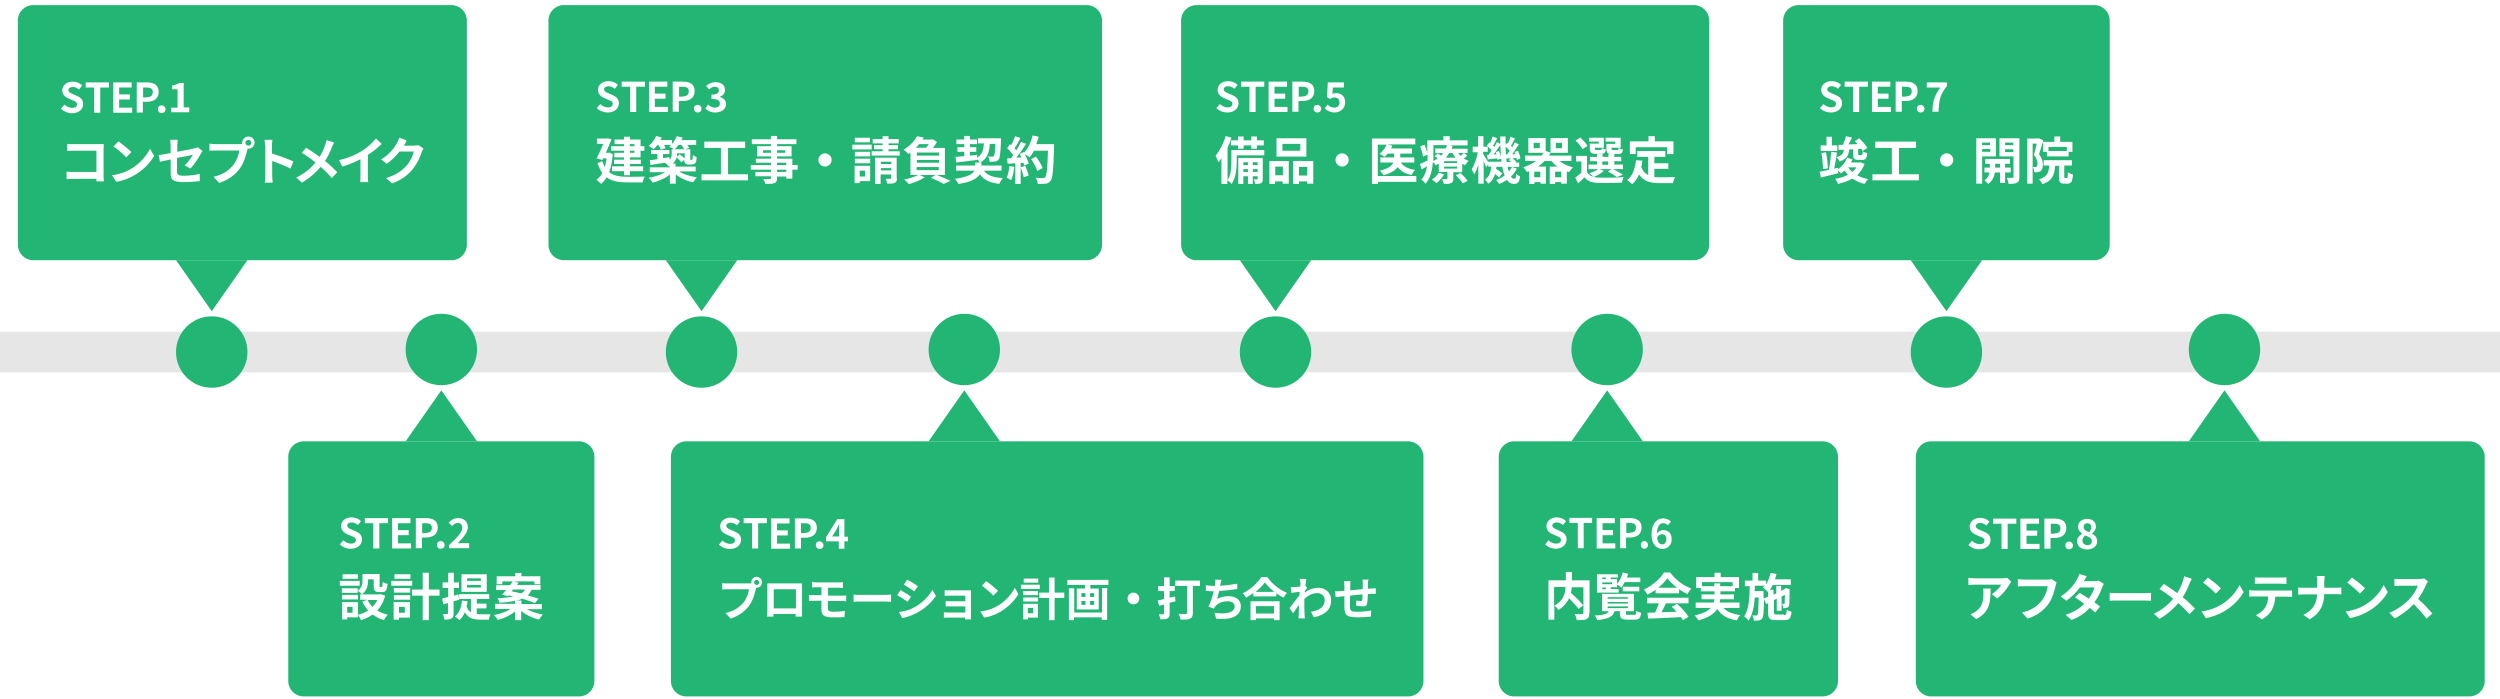 <?xml version="1.0" encoding="utf-8"?>
<!-- Generator: Adobe Illustrator 27.7.0, SVG Export Plug-In . SVG Version: 6.00 Build 0)  -->
<svg version="1.1" id="レイヤー_1" xmlns="http://www.w3.org/2000/svg" xmlns:xlink="http://www.w3.org/1999/xlink" x="0px"
	 y="0px" viewBox="0 0 980 274" style="enable-background:new 0 0 980 274;" xml:space="preserve">
<style type="text/css">
	.st0{fill:#FFFFFF;}
	.st1{fill:#E6E6E6;}
	.st2{fill:#22B573;}
</style>
<rect class="st0" width="980" height="274"/>
<rect y="130" class="st1" width="980" height="16"/>
<circle class="st2" cx="83" cy="138" r="14"/>
<path class="st2" d="M177,102H13c-3.3,0-6-2.7-6-6V8c0-3.3,2.7-6,6-6h164c3.3,0,6,2.7,6,6v88C183,99.3,180.3,102,177,102z"/>
<g>
	<g>
		<path class="st0" d="M28.8,56.5h10.1c0.6,0,1.4,0,1.8,0c0,0.5-0.1,1.3-0.1,1.8v10.4c0,0.7,0,1.8,0.1,2.4h-2.9c0-0.3,0-0.7,0-1
			h-9.1c-0.8,0-1.9,0.1-2.6,0.1v-2.9c0.7,0.1,1.6,0.1,2.5,0.1h9.2v-8.3h-9c-0.8,0-1.9,0-2.5,0.1v-2.8C27.1,56.5,28.1,56.5,28.8,56.5
			z"/>
		<path class="st0" d="M51.5,66.1c3.4-2,6-5.1,7.3-7.8l1.6,2.8c-1.5,2.7-4.2,5.5-7.4,7.4c-2,1.2-4.6,2.3-7.4,2.8l-1.7-2.6
			C47,68.3,49.6,67.3,51.5,66.1z M51.5,59.6l-2,2.1c-1-1.1-3.5-3.3-5-4.3l1.9-2C47.7,56.3,50.3,58.4,51.5,59.6z"/>
		<path class="st0" d="M66.9,62.5c-1.8,0.4-3.4,0.7-4.2,0.9l-0.5-2.6c0.9-0.1,2.7-0.4,4.7-0.8v-2.9c0-0.7-0.1-1.7-0.2-2.3h3
			c-0.1,0.6-0.2,1.6-0.2,2.3v2.4c2.9-0.6,5.7-1.1,6.6-1.3c0.6-0.1,1-0.3,1.4-0.5l1.9,1.5c-0.2,0.3-0.5,0.7-0.7,1.1
			c-0.9,1.7-2.7,4.4-4.1,5.8l-2.2-1.3c1.3-1.2,2.6-3,3.2-4.1c-0.6,0.1-3.3,0.7-6.2,1.2v5.3c0,1.2,0.4,1.7,2.6,1.7
			c2.1,0,4.3-0.3,6.3-0.7L78.3,71c-1.7,0.2-4.1,0.4-6.2,0.4c-4.6,0-5.2-1.1-5.2-3.5V62.5z"/>
		<path class="st0" d="M97.4,53.5c1.3,0,2.4,1.1,2.4,2.4c0,1.3-1.1,2.4-2.4,2.4c-0.1,0-0.2,0-0.3,0c-0.1,0.2-0.1,0.4-0.2,0.6
			c-0.5,2-1.3,5.1-3,7.3c-1.8,2.4-4.5,4.4-8,5.5l-2.2-2.4c4-0.9,6.2-2.7,7.8-4.7c1.3-1.7,2.1-3.9,2.3-5.6h-9.3c-0.9,0-1.9,0-2.4,0.1
			v-2.8c0.6,0.1,1.7,0.2,2.4,0.2h9.3c0.3,0,0.7,0,1.1-0.1c0-0.1,0-0.2,0-0.4C95,54.6,96.1,53.5,97.4,53.5z M97.4,57.1
			c0.6,0,1.1-0.5,1.1-1.1c0-0.6-0.5-1.2-1.1-1.2c-0.6,0-1.2,0.5-1.2,1.2C96.2,56.6,96.8,57.1,97.4,57.1z"/>
		<path class="st0" d="M103.9,57.2c0-0.7-0.1-1.7-0.2-2.4h3.1c-0.1,0.7-0.2,1.6-0.2,2.4v3c2.7,0.8,6.5,2.2,8.4,3.1l-1.1,2.8
			c-2.1-1.1-5.1-2.2-7.2-3v5.7c0,0.6,0.1,2,0.2,2.8h-3.1c0.1-0.8,0.2-2,0.2-2.8V57.2z"/>
		<path class="st0" d="M130.1,57.7c-0.6,1.6-1.5,3.6-2.7,5.4c1.8,1.4,3.4,3,4.8,4.4l-2.1,2.3c-1.4-1.6-2.8-3-4.4-4.4
			c-1.8,2.1-4.1,4.3-7.4,6.2l-2.2-2c3.3-1.6,5.6-3.5,7.6-5.9c-1.4-1.1-3.4-2.6-5.4-3.8l1.7-2c1.6,1,3.7,2.4,5.3,3.6
			c1-1.6,1.7-3.2,2.2-4.8c0.2-0.5,0.4-1.3,0.5-1.8l3,1C130.7,56.4,130.3,57.2,130.1,57.7z"/>
		<path class="st0" d="M141.8,59.2c2.1-1.3,4.3-3.3,5.6-4.9l2.2,2.1c-1.5,1.5-3.4,3.1-5.4,4.3v8.1c0,0.9,0,2.1,0.2,2.6h-3.2
			c0.1-0.5,0.1-1.7,0.1-2.6v-6.4c-2.1,1.1-4.6,2.2-7.1,2.9l-1.3-2.5C136.6,61.9,139.6,60.6,141.8,59.2z"/>
		<path class="st0" d="M158.4,57c0,0,0,0.1-0.1,0.1h4c0.6,0,1.3-0.1,1.7-0.2l2,1.3c-0.2,0.4-0.5,0.9-0.7,1.4
			c-0.5,1.8-1.7,4.4-3.5,6.7c-1.9,2.3-4.3,4.2-8.1,5.6l-2.4-2.1c4.1-1.2,6.3-3,8.1-4.9c1.4-1.6,2.5-4,2.8-5.5h-5.6
			c-1.3,1.7-3.1,3.5-5,4.8l-2.2-1.7c3.5-2.1,5.2-4.7,6.2-6.4c0.3-0.5,0.7-1.4,0.9-2.1l2.9,1C159.2,55.7,158.6,56.6,158.4,57z"/>
	</g>
	<g>
		<path class="st0" d="M23.9,42.6l1.4-1.6c0.8,0.8,2,1.3,3,1.3c1.2,0,1.9-0.5,1.9-1.4c0-0.9-0.7-1.2-1.8-1.6l-1.6-0.7
			c-1.2-0.5-2.4-1.5-2.4-3.2c0-1.9,1.7-3.4,4.1-3.4c1.4,0,2.8,0.5,3.7,1.5L31,35.1c-0.8-0.6-1.5-1-2.5-1c-1,0-1.7,0.5-1.7,1.2
			c0,0.8,0.8,1.2,1.8,1.6l1.6,0.7c1.4,0.6,2.4,1.5,2.4,3.2c0,1.9-1.6,3.6-4.4,3.6C26.6,44.4,25,43.7,23.9,42.6z"/>
		<path class="st0" d="M36.9,34.3h-3.3v-2h9.1v2h-3.4v9.9h-2.4V34.3z"/>
		<path class="st0" d="M44.3,32.3h7.3v2h-4.9V37h4.2v2h-4.2v3.2h5.1v2h-7.4V32.3z"/>
		<path class="st0" d="M53.7,32.3h3.9c2.6,0,4.6,0.9,4.6,3.7c0,2.7-2,3.9-4.6,3.9h-1.6v4.2h-2.4V32.3z M57.5,38.1
			c1.6,0,2.4-0.7,2.4-2c0-1.4-0.9-1.8-2.5-1.8h-1.3v3.9H57.5z"/>
		<path class="st0" d="M61.9,42.8c0-0.9,0.6-1.5,1.5-1.5c0.8,0,1.5,0.7,1.5,1.5c0,0.9-0.6,1.5-1.5,1.5
			C62.5,44.4,61.9,43.7,61.9,42.8z"/>
		<path class="st0" d="M67.1,42.2h2.5v-7.2h-2.1v-1.5c1.2-0.2,2-0.5,2.8-1H72v9.6h2.2v1.9h-7.1V42.2z"/>
	</g>
</g>
<polygon class="st2" points="83,122 97,102 69,102 "/>
<circle class="st2" cx="275" cy="138" r="14"/>
<path class="st2" d="M426,102H221c-3.3,0-6-2.7-6-6V8c0-3.3,2.7-6,6-6h205c3.3,0,6,2.7,6,6v88C432,99.3,429.3,102,426,102z"/>
<g>
	<g>
		<path class="st0" d="M240.2,60.4c-0.2,2.9-0.7,5.2-1.4,7.1c1.9,1.5,4.4,1.8,7.3,1.8c1.2,0,5.2,0,6.7-0.1c-0.4,0.5-0.8,1.7-0.9,2.3
			H246c-3.4,0-6.1-0.4-8.2-2c-0.6,1.1-1.4,1.9-2.2,2.6c-0.4-0.5-1.3-1.3-1.8-1.6c0.9-0.7,1.7-1.5,2.3-2.7c-0.7-1-1.4-2.3-1.9-3.9
			l1.9-0.7c0.3,0.9,0.6,1.6,1,2.3c0.3-1,0.5-2.1,0.7-3.4h-1.4l-0.3,0.6l-2.2-0.6c0.9-1.8,1.8-3.9,2.6-5.7H234v-2.1h3.7l0.4-0.1
			l1.6,0.4c-0.6,1.6-1.4,3.5-2.2,5.3h1l0.4-0.1L240.2,60.4z M244.6,56.5h-3.7v-1.8h3.7v-1.1h2.3v1.1h4.2v2.6h1.5v1.8h-1.5v2.6h-4.2
			v0.9h4.3v1.7h-4.3v0.9h5.2v1.9h-5.2v1.6h-2.3v-1.6h-4.7v-1.9h4.7v-0.9h-3.9v-1.7h3.9v-0.9h-3.8v-1.8h3.8v-0.8h-5v-1.8h5V56.5z
			 M246.9,56.5v0.8h1.8v-0.8H246.9z M248.7,59.1h-1.8v0.8h1.8V59.1z"/>
		<path class="st0" d="M257.8,56.7c-0.5,0.7-1,1.3-1.6,1.8c-0.4-0.4-1.4-1-1.9-1.3c1.2-1,2.3-2.4,2.9-3.9l2.2,0.6
			c-0.1,0.3-0.3,0.6-0.5,1h4.5v1.5c0.8-0.9,1.5-1.9,1.9-3l2.3,0.5c-0.1,0.3-0.3,0.7-0.5,1h5.8v1.9h-3.5c0.3,0.4,0.6,0.9,0.8,1.2
			l-2,0.6c-0.2-0.5-0.6-1.2-1.1-1.8H266c-0.5,0.7-1,1.3-1.6,1.8c-0.5-0.4-1.5-0.9-2.1-1.1c0.3-0.2,0.5-0.4,0.8-0.7h-2.8
			c0.3,0.5,0.5,0.9,0.6,1.3l-1.9,0.6c-0.1-0.5-0.5-1.2-0.9-1.8H257.8z M266.5,67.4c1.7,1,4.3,1.8,6.7,2.1c-0.5,0.5-1.2,1.4-1.5,2
			c-2.4-0.5-4.9-1.6-6.8-3.1V72h-2.3v-3.6c-1.8,1.5-4.3,2.6-6.8,3.2c-0.3-0.6-1-1.5-1.5-1.9c2.3-0.4,4.8-1.2,6.5-2.2h-6.1v-1.9h7.9
			v-0.5c-0.1,0.1-0.2,0.1-0.4,0.2c-0.3-0.4-1-1.1-1.5-1.5c-2.1,0.3-4.1,0.6-5.7,0.9l-0.3-1.9c0.8-0.1,1.9-0.2,3-0.4v-2h-2.5v-1.6
			h7.2v1.6h-2.5V62l2.5-0.4l0.1,1c0.7-0.6,0.8-1.4,0.8-2.1v-2h7.3v3.5c0,0.3,0,0.5,0,0.6c0,0.1,0.1,0.1,0.2,0.1h0.3
			c0.1,0,0.2,0,0.2-0.1c0.1,0,0.1-0.2,0.2-0.4c0-0.2,0.1-0.7,0.1-1.4c0.4,0.3,1.1,0.6,1.5,0.8c-0.1,0.8-0.1,1.6-0.3,1.9
			c-0.1,0.4-0.4,0.6-0.7,0.8c-0.3,0.1-0.7,0.2-1.1,0.2h-1c-0.5,0-1-0.1-1.4-0.5c-0.3-0.3-0.4-0.6-0.4-1.4l-1.1,1
			c-0.4-0.5-1.2-1.3-1.9-1.9c-0.2,0.9-0.7,1.7-1.5,2.4h1.1v1.2h7.9v1.9H266.5z M265.4,60.1v0.5c0,0.3,0,0.5,0,0.8l1-0.9
			c0.6,0.5,1.4,1,2,1.6v-2H265.4z"/>
		<path class="st0" d="M293.2,68.3v2.4H275v-2.4h7.6V58h-6.5v-2.5h16V58h-6.7v10.3H293.2z"/>
		<path class="st0" d="M312.7,66.5h-2.1V70h-2.4v-0.8h-3.6v0.6c0,1.2-0.3,1.7-1.1,2c-0.8,0.3-1.8,0.3-3.5,0.3
			c-0.1-0.6-0.5-1.4-0.8-1.9c1,0,2.1,0,2.5,0c0.4,0,0.5-0.1,0.5-0.5v-0.6h-6.1v-1.7h6.1v-0.9h-7.9v-1.8h7.9v-0.9h-5.9v-1.6h5.9v-0.9
			h-5.4v-4h5.4v-0.8h-7.5v-1.9h7.5v-1.3h2.4v1.3h7.6v1.9h-7.6v0.8h5.7v4h-5.7v0.9h6v2.5h2.1V66.5z M302.2,59.9v-1h-3.1v1H302.2z
			 M304.6,58.9v1h3.2v-1H304.6z M304.6,64.7h3.6v-0.9h-3.6V64.7z M308.2,66.5h-3.6v0.9h3.6V66.5z"/>
		<path class="st0" d="M326,62.7c0,1.4-1.2,2.6-2.6,2.6c-1.4,0-2.6-1.2-2.6-2.6s1.2-2.6,2.6-2.6C324.9,60.2,326,61.3,326,62.7z"/>
		<path class="st0" d="M341.7,58.6h-7.6v-1.9h7.6V58.6z M341.1,71H337v0.8h-2V65h6.1V71z M341.1,61.3h-6v-1.8h6V61.3z M335.1,62.2h6
			V64h-6V62.2z M341,55.8h-5.9V54h5.9V55.8z M337,66.9v2.3h2.1v-2.3H337z M352.7,59.3V61h-11v-1.7h4.3v-0.8h-3.4v-1.6h3.4v-0.7h-3.9
			v-1.7h3.9v-1.1h2.3v1.1h4v1.7h-4v0.7h3.7v1.6h-3.7v0.8H352.7z M351.6,69.9c0,1-0.2,1.5-0.9,1.8c-0.7,0.3-1.6,0.3-2.9,0.3
			c-0.1-0.6-0.4-1.4-0.6-1.9c0.7,0,1.6,0,1.8,0c0.3,0,0.3-0.1,0.3-0.3v-1.4h-4.1v3.7h-2.2V61.8h8.5V69.9z M345.3,63.4v0.9h4.1v-0.9
			H345.3z M349.4,66.8v-0.9h-4.1v0.9H349.4z"/>
		<path class="st0" d="M367.2,68.6c1.9,0.7,4.1,1.7,5.4,2.3l-2.7,1.2c-1.1-0.7-3.1-1.6-5-2.4l1.8-1.1h-6.2l2,0.9
			c-1.6,1.1-4.2,2.1-6.2,2.7c-0.4-0.5-1.3-1.4-1.9-1.8c2-0.4,4.1-1.1,5.5-1.8h-3v-8.8c-0.3,0.2-0.6,0.4-0.9,0.6
			c-0.4-0.6-1.2-1.4-1.8-1.7c2.5-1.5,4.3-3.5,5.3-5.3l2.6,0.5c-0.2,0.3-0.3,0.5-0.5,0.8h3.7l0.4-0.1l1.6,1.1c-0.4,0.7-1,1.5-1.6,2.3
			h4.7v10.6H367.2z M360.3,56.5c-0.4,0.5-0.8,1-1.3,1.4h4c0.4-0.4,0.8-1,1.1-1.4H360.3z M368.1,59.8h-8.7V61h8.7V59.8z M368.1,62.7
			h-8.7v1.1h8.7V62.7z M359.3,66.7h8.7v-1.2h-8.7V66.7z"/>
		<path class="st0" d="M385.7,66.9c1.3,1.8,3.6,2.7,7.4,2.9c-0.5,0.6-1.1,1.6-1.4,2.3c-3.8-0.5-6.1-1.6-7.6-3.8
			c-1,1.6-3.3,3.1-8.4,3.8c-0.3-0.6-0.9-1.5-1.4-2c5.1-0.7,7-1.9,7.7-3.2h-7.2v-2h7.5v-1.2h2.4v1.2h7.9v2H385.7z M374.6,61.5
			c1-0.1,2.1-0.2,3.4-0.3v-1.7h-2.7v-1.8h2.7v-1.2h-3.1v-1.8h3.1v-1.4h2.2v1.4h2.8v1.8h-2.8v1.2h2.5v1.8h-2.5V61
			c0.9-0.1,1.9-0.2,2.8-0.3l0,1.1c2-1.2,2.5-3,2.7-5.6h-2.3v-2h9c0,0,0,0.6,0,0.9c-0.2,4.8-0.4,6.7-0.9,7.4
			c-0.4,0.5-0.8,0.7-1.4,0.8c-0.5,0.1-1.3,0.1-2.2,0.1c0-0.7-0.3-1.6-0.6-2.1c0.7,0.1,1.4,0.1,1.7,0.1c0.3,0,0.4,0,0.6-0.2
			c0.3-0.3,0.4-1.6,0.6-4.8h-2.2c-0.2,3.4-1,5.9-3.9,7.4c-0.2-0.4-0.6-1-1-1.4v0.3c-2.9,0.4-6,0.7-8.3,1L374.6,61.5z"/>
		<path class="st0" d="M397.6,65.4c-0.2,1.9-0.6,3.9-1.2,5.2c-0.4-0.3-1.3-0.7-1.8-0.9c0.6-1.2,0.9-3,1.1-4.6L397.6,65.4z
			 M413.2,56.8c0,0,0,0.8,0,1.1c-0.3,8.8-0.5,11.9-1.4,13c-0.6,0.8-1.1,1-1.9,1.1c-0.7,0.1-2,0.1-3.1,0.1c0-0.7-0.4-1.7-0.8-2.4
			c1.3,0.1,2.4,0.1,2.9,0.1c0.4,0,0.6-0.1,0.8-0.3c0.6-0.6,0.9-3.5,1.1-10.4h-5.5c-0.5,1-1.1,1.9-1.7,2.6c-0.4-0.4-1.3-1-1.9-1.3
			c0.7,1.3,1.3,2.7,1.6,3.7l-1.8,0.8c-0.1-0.3-0.2-0.7-0.3-1.1l-1.1,0.1v8.2H398V64l-3,0.2l-0.2-2.1l1.5-0.1
			c0.3-0.4,0.6-0.8,0.9-1.2c-0.6-0.9-1.6-1.9-2.4-2.7l1.1-1.6c0.2,0.1,0.3,0.3,0.5,0.4c0.6-1.1,1.1-2.4,1.5-3.5l2.1,0.7
			c-0.7,1.4-1.5,2.9-2.3,4c0.3,0.3,0.5,0.6,0.7,0.8c0.7-1.1,1.4-2.3,1.8-3.3l2,0.8c-1.1,1.8-2.5,3.8-3.8,5.4l2-0.1
			c-0.2-0.5-0.5-1-0.7-1.4l1.7-0.7l0.1,0.2c1.5-1.6,2.7-4.1,3.3-6.7l2.4,0.5c-0.3,1-0.6,1.9-1,2.9H413.2z M401.9,65
			c0.5,1.2,1.1,2.7,1.3,3.8l-1.9,0.7c-0.2-1-0.7-2.6-1.2-3.9L401.9,65z M406.6,67c-0.4-1.3-1.4-3.2-2.4-4.6l1.9-1
			c1,1.4,2.2,3.2,2.6,4.5L406.6,67z"/>
	</g>
	<g>
		<path class="st0" d="M233.9,42.4l1.4-1.6c0.8,0.8,2,1.3,3,1.3c1.2,0,1.9-0.5,1.9-1.4c0-0.9-0.7-1.2-1.8-1.6l-1.6-0.7
			c-1.2-0.5-2.4-1.5-2.4-3.2c0-1.9,1.7-3.4,4.1-3.4c1.4,0,2.8,0.5,3.7,1.5l-1.2,1.5c-0.8-0.6-1.5-1-2.5-1c-1,0-1.7,0.5-1.7,1.2
			c0,0.8,0.8,1.2,1.8,1.6l1.6,0.7c1.4,0.6,2.4,1.5,2.4,3.2c0,1.9-1.6,3.6-4.4,3.6C236.7,44.1,235.1,43.5,233.9,42.4z"/>
		<path class="st0" d="M247,34h-3.3v-2h9.1v2h-3.4v9.9H247V34z"/>
		<path class="st0" d="M254.3,32h7.3v2h-4.9v2.7h4.2v2h-4.2v3.2h5.1v2h-7.4V32z"/>
		<path class="st0" d="M263.8,32h3.9c2.6,0,4.6,0.9,4.6,3.7c0,2.7-2,3.9-4.6,3.9h-1.6v4.2h-2.4V32z M267.6,37.8c1.6,0,2.4-0.7,2.4-2
			c0-1.4-0.9-1.8-2.5-1.8h-1.3v3.9H267.6z"/>
		<path class="st0" d="M272,42.6c0-0.9,0.6-1.5,1.5-1.5c0.8,0,1.5,0.7,1.5,1.5c0,0.9-0.6,1.5-1.5,1.5C272.6,44.1,272,43.4,272,42.6z
			"/>
		<path class="st0" d="M276.5,42.5l1.1-1.5c0.7,0.7,1.6,1.2,2.6,1.2c1.2,0,2-0.6,2-1.6c0-1.1-0.7-1.8-3.3-1.8v-1.7
			c2.2,0,2.9-0.7,2.9-1.7c0-0.9-0.6-1.4-1.6-1.4c-0.8,0-1.5,0.4-2.2,1.1l-1.2-1.4c1-0.9,2.2-1.5,3.6-1.5c2.3,0,3.8,1.1,3.8,3.1
			c0,1.2-0.7,2.1-2,2.6v0.1c1.3,0.4,2.4,1.3,2.4,2.8c0,2.1-1.9,3.3-4.2,3.3C278.6,44.1,277.3,43.4,276.5,42.5z"/>
	</g>
</g>
<polygon class="st2" points="275,122 289,102 261,102 "/>
<circle class="st2" cx="763" cy="138" r="14"/>
<path class="st2" d="M821,102H705c-3.3,0-6-2.7-6-6V8c0-3.3,2.7-6,6-6h116c3.3,0,6,2.7,6,6v88C827,99.3,824.3,102,821,102z"/>
<g>
	<g>
		<path class="st0" d="M730.9,64.3c-0.7,1.8-1.6,3.2-2.9,4.4c1.3,0.7,2.7,1.2,4.3,1.5c-0.5,0.5-1.1,1.3-1.4,1.9
			c-1.8-0.4-3.4-1.2-4.8-2.1c-1.6,1-3.5,1.6-5.6,2.1c-0.2-0.6-0.7-1.5-1.1-2c1.9-0.3,3.6-0.8,5-1.6c-0.5-0.5-0.9-1-1.3-1.6
			c-0.5,0.4-1,0.8-1.5,1.1c-0.2-0.3-0.7-0.8-1.1-1.2l0.1,1.1c-2.4,0.6-4.8,1.2-6.8,1.7l-0.5-2.3c1-0.2,2.3-0.4,3.6-0.7
			c0.4-1.9,0.8-4.9,0.9-7.1l2.3,0.3c-0.3,2.1-0.7,4.5-1.1,6.3l1.4-0.3l0.1,0.5c1.7-1.1,2.9-2.7,3.6-4.5l2.1,0.7
			c-0.2,0.4-0.4,0.8-0.6,1.2h3.3l0.4-0.1L730.9,64.3z M720.3,59.2h-6.6V57h2.3v-3.4h2.1V57h2.1V59.2z M714.6,66.3
			c0-1.7-0.2-4.3-0.6-6.3l1.8-0.3c0.4,2,0.7,4.6,0.7,6.3L714.6,66.3z M720.7,56.8l1.7,0c0.5-1.1,1-2.4,1.2-3.4l2.4,0.5
			c-0.4,0.9-0.9,1.9-1.4,2.7c1.1,0,2.4-0.1,3.6-0.1c-0.4-0.4-0.7-0.8-1.1-1.2l1.7-1.1c1.2,1.1,2.6,2.7,3.2,3.8l-1.9,1.2
			c-0.1-0.3-0.3-0.6-0.6-0.9l-1.1,0.1v1.9c0,0.5,0.1,0.5,0.4,0.5h0.9c0.3,0,0.4-0.1,0.5-1.5c0.4,0.3,1.3,0.6,1.8,0.8
			c-0.2,2.1-0.8,2.6-2,2.6h-1.5c-1.8,0-2.1-0.6-2.1-2.4v-1.8l-1.5,0.1c-0.2,2.3-1,3.8-3.8,4.7c-0.2-0.5-0.8-1.3-1.2-1.7
			c2.1-0.5,2.7-1.5,2.9-2.9l-2.1,0.1L720.7,56.8z M724.5,65.6c0.4,0.7,1,1.3,1.6,1.8c0.6-0.5,1.2-1.1,1.6-1.8H724.5z"/>
		<path class="st0" d="M752.2,68.3v2.4H734v-2.4h7.6V58h-6.5v-2.5h16V58h-6.7v10.3H752.2z"/>
		<path class="st0" d="M765.7,62.7c0,1.4-1.2,2.6-2.6,2.6s-2.6-1.2-2.6-2.6s1.2-2.6,2.6-2.6S765.7,61.3,765.7,62.7z"/>
		<path class="st0" d="M777,61.2v10.8h-2.3V54.2h7.7v7.1H777z M777,55.9v1h3.1v-1H777z M780.2,59.5v-1.1H777v1.1H780.2z M786,67.6
			v4.1H784v-4.1H782c-0.2,1.4-0.9,3.3-2.6,4.5c-0.3-0.4-1.1-1-1.5-1.4c1.3-0.8,1.8-2.1,2-3.1h-2v-1.9h2.1v-1.5h-1.8v-1.9h9.7v1.9
			H786v1.5h2.2v1.9H786z M784,65.7v-1.5h-1.9v1.5H784z M791.6,69.3c0,1.2-0.2,1.9-0.9,2.3c-0.7,0.4-1.8,0.5-3.3,0.5
			c-0.1-0.7-0.4-1.7-0.7-2.4c0.9,0,1.9,0,2.2,0c0.3,0,0.4-0.1,0.4-0.4v-8h-5.5v-7.1h7.8V69.3z M786,55.9v1h3.2v-1H786z M789.2,59.6
			v-1.1H786v1.1H789.2z"/>
		<path class="st0" d="M801,55.1c-0.5,1.7-1.2,3.9-1.7,5.4c1.2,1.5,1.5,2.9,1.5,4c0,1.3-0.3,2.1-0.9,2.6c-0.3,0.2-0.7,0.3-1.2,0.4
			c-0.3,0-0.8,0.1-1.3,0c0-0.6-0.2-1.5-0.5-2c0.4,0,0.6,0,0.9,0c0.2,0,0.4-0.1,0.6-0.2c0.2-0.2,0.3-0.6,0.3-1.1
			c0-0.9-0.3-2.2-1.4-3.5c0.4-1.3,0.8-3,1.1-4.4h-1.6v15.7h-2.1V54.3h4.3l0.3-0.1L801,55.1z M810.2,69.8c0.3,0,0.4-0.3,0.4-2.3
			c0.4,0.4,1.4,0.7,2,0.9c-0.2,2.8-0.7,3.6-2.1,3.6h-1.3c-1.7,0-2.1-0.7-2.1-2.7v-4.3h-1.5c-0.2,3.6-1.1,5.9-5,7.2
			c-0.2-0.6-0.8-1.4-1.3-1.9c3.2-1,3.8-2.6,4-5.4h-2.2v-2.1h11.1v2.1h-3v4.3c0,0.6,0,0.6,0.3,0.6H810.2z M805.3,55.6v-2.1h2.3v2.1
			h4.8v3.9h-1.5v1.8h-8.5v-1.8h-1.5v-3.9H805.3z M810.2,57.6h-7.2v1.6h7.2V57.6z"/>
	</g>
	<g>
		<path class="st0" d="M713.4,42.4l1.4-1.6c0.8,0.8,2,1.3,3,1.3c1.2,0,1.9-0.5,1.9-1.4c0-0.9-0.7-1.2-1.8-1.6l-1.6-0.7
			c-1.2-0.5-2.4-1.5-2.4-3.2c0-1.9,1.7-3.4,4.1-3.4c1.4,0,2.8,0.5,3.7,1.5l-1.2,1.5c-0.8-0.6-1.5-1-2.5-1c-1,0-1.7,0.5-1.7,1.2
			c0,0.8,0.8,1.2,1.8,1.6l1.6,0.7c1.4,0.6,2.4,1.5,2.4,3.2c0,1.9-1.6,3.6-4.4,3.6C716.1,44.1,714.5,43.5,713.4,42.4z"/>
		<path class="st0" d="M726.4,34h-3.3v-2h9.1v2h-3.4v9.9h-2.4V34z"/>
		<path class="st0" d="M733.7,32h7.3v2h-4.9v2.7h4.2v2h-4.2v3.2h5.1v2h-7.4V32z"/>
		<path class="st0" d="M743.2,32h3.9c2.6,0,4.6,0.9,4.6,3.7c0,2.7-2,3.9-4.6,3.9h-1.6v4.2h-2.4V32z M747,37.8c1.6,0,2.4-0.7,2.4-2
			c0-1.4-0.9-1.8-2.5-1.8h-1.3v3.9H747z"/>
		<path class="st0" d="M751.4,42.6c0-0.9,0.6-1.5,1.5-1.5c0.8,0,1.5,0.7,1.5,1.5c0,0.9-0.6,1.5-1.5,1.5
			C752,44.1,751.4,43.4,751.4,42.6z"/>
		<path class="st0" d="M760.6,34.3h-5.3v-2h7.9v1.4c-2.7,3.3-3.1,5.6-3.3,10.1h-2.4C757.6,39.9,758.3,37.4,760.6,34.3z"/>
	</g>
</g>
<polygon class="st2" points="763,122 777,102 749,102 "/>
<circle class="st2" cx="500" cy="138" r="14"/>
<path class="st2" d="M664,102H469c-3.3,0-6-2.7-6-6V8c0-3.3,2.7-6,6-6h195c3.3,0,6,2.7,6,6v88C670,99.3,667.3,102,664,102z"/>
<g>
	<g>
		<path class="st0" d="M495.5,60.9h-10.7v2.4c0,2.6-0.3,6.4-2,8.8c-0.3-0.4-1.2-1.2-1.7-1.4v1.4h-2.3V62c-0.4,0.6-0.8,1.2-1.2,1.6
			c-0.2-0.6-0.8-1.9-1.1-2.6c1.6-1.9,3.1-4.8,4-7.7l2.2,0.7c-0.4,1.3-0.9,2.6-1.5,3.9v12.7c1.4-2.1,1.5-5.2,1.5-7.4v-4.4h12.9V60.9z
			 M485.3,55v-1.5h2.2V55h3v-1.5h2.2V55h2.7v2h-2.7v1.3h-2.2V57h-3v1.3h-2.2V57h-2.8v-2H485.3z M495,70.1c0,0.9-0.1,1.4-0.7,1.7
			c-0.5,0.3-1.3,0.3-2.3,0.3c0-0.5-0.3-1.3-0.5-1.8c0.6,0,1.1,0,1.3,0c0.2,0,0.2,0,0.2-0.2v-1h-1.9v3h-1.9v-3h-1.8v3h-2V61.9h9.6
			V70.1z M487.4,63.6v1.1h1.8v-1.1H487.4z M489.2,67.4v-1.1h-1.8v1.1H489.2z M491.1,63.6v1.1h1.9v-1.1H491.1z M493,67.4v-1.1h-1.9
			v1.1H493z"/>
		<path class="st0" d="M497.6,63.1h7.6V72h-2.4v-0.9h-3v1h-2.2V63.1z M499.9,65.3v3.4h3v-3.4H499.9z M512.1,61.4h-11.7v-7.2h11.7
			V61.4z M509.7,56.4h-7v2.7h7V56.4z M514.8,63.1V72h-2.4v-0.9h-3.2v1h-2.3v-9H514.8z M512.4,68.8v-3.4h-3.2v3.4H512.4z"/>
		<path class="st0" d="M528.7,62.7c0,1.4-1.2,2.6-2.6,2.6c-1.4,0-2.6-1.2-2.6-2.6s1.2-2.6,2.6-2.6C527.6,60.2,528.7,61.3,528.7,62.7
			z"/>
		<path class="st0" d="M555.3,71.3h-15.1v0.8h-2.4V54.3h17v2.3H544l1.8,0.5c-0.1,0.4-0.3,0.7-0.5,1.1h8.2v2h-4.6v1.5h5.5v2h-5.3
			c1.1,1.6,3,2.5,5.6,2.9c-0.5,0.5-1.1,1.4-1.4,2c-2.5-0.5-4.2-1.5-5.4-3.1c-0.9,1.2-2.6,2.4-5.5,3.2c-0.3-0.5-1-1.3-1.5-1.8
			c3.4-0.8,4.8-2,5.3-3.2h-5.1v-2h5.4v-1.5H544c-0.4,0.5-0.8,0.9-1.2,1.3c-0.5-0.3-1.4-0.9-2-1.2c1.2-0.9,2.2-2.3,2.7-3.6h-3.4V69
			h15.1V71.3z"/>
		<path class="st0" d="M575.2,61c-0.4,0.4-0.9,0.8-1.4,1.1c0.6,0.4,1.2,0.7,1.9,1c-0.5,0.4-1.1,1.2-1.4,1.7
			c-0.4-0.2-0.7-0.4-1.1-0.6v3.3h-3.5V70c0,1-0.2,1.5-0.9,1.8c-0.7,0.3-1.6,0.3-2.8,0.3c-0.1-0.6-0.5-1.4-0.7-1.9c0.7,0,1.6,0,1.8,0
			c0.2,0,0.3-0.1,0.3-0.3v-2.5h-3.4v-3.3c-0.4,0.2-0.8,0.5-1.2,0.7c-0.2-0.4-0.7-1-1.1-1.3c-0.2,2.9-0.9,6.3-2.9,8.5
			c-0.3-0.4-1.2-1.3-1.6-1.6c1.3-1.5,1.9-3.3,2.2-5.2c-0.7,0.4-1.4,0.8-2.1,1.2l-0.7-2.1c0.8-0.3,1.9-0.9,3-1.4c0-0.5,0-1.1,0-1.6
			v-0.7l-1.8,0.8c-0.1-1-0.6-2.7-1.1-4l1.7-0.7c0.5,1.1,1,2.5,1.1,3.5V55h6.3v-1.6h2.5V55h7v2H568l1.4,0.2c-0.1,0.4-0.2,0.7-0.4,1.1
			h6.3V60h-1.4L575.2,61z M566.1,68.3c-0.7,1.3-1.9,2.7-3,3.5c-0.4-0.4-1.3-1.1-1.8-1.4c1.1-0.7,2.1-1.7,2.7-2.7L566.1,68.3z
			 M561.9,61.4c0,0.5,0,1.1,0,1.7c0.6-0.3,1.2-0.7,1.7-1c-0.4-0.3-0.8-0.6-1.2-0.9l1.2-1.1c0.4,0.2,0.8,0.6,1.3,0.9
			c0.3-0.3,0.6-0.6,0.8-1h-3.1v-1.8h4.1c0.2-0.4,0.3-0.8,0.5-1.3h-5.3V61.4z M571.2,63.2h-5.1v0.7h5.1V63.2z M571.2,65.3h-5.1v0.8
			h5.1V65.3z M568.1,60c-0.4,0.6-0.8,1.2-1.3,1.8h3.8c-0.5-0.6-0.9-1.2-1.2-1.8H568.1z M572.5,67.8c1,0.9,2.2,2.2,2.8,3.1l-1.9,1
			c-0.5-0.9-1.7-2.2-2.7-3.2L572.5,67.8z M571.6,60c0.3,0.4,0.7,0.8,1,1.1c0.4-0.4,0.9-0.8,1.2-1.1H571.6z"/>
		<path class="st0" d="M594.6,66.1c-0.6,1.2-1.3,2.2-2.3,3.1c0.4,0.6,0.8,0.9,1.3,0.9s0.7-0.4,0.8-2c0.4,0.5,1.1,0.9,1.5,1.1
			c-0.4,2.3-0.9,2.9-2.5,2.9c-1.1,0-2-0.6-2.7-1.6c-0.9,0.6-1.9,1.2-3,1.6c-0.3-0.4-0.8-1.1-1.2-1.5c1.3-0.5,2.4-1.1,3.3-1.8
			c-0.4-1-0.7-2.1-0.9-3.4h-2.3c0,0.3-0.1,0.5-0.1,0.8c0.9,0.6,1.9,1.3,2.4,1.8l-1.3,1.6c-0.3-0.4-0.9-0.9-1.5-1.4
			c-0.5,1.5-1.2,2.9-2.7,3.8c-0.3-0.5-0.9-1.2-1.3-1.6c1.8-1.2,2.3-3.1,2.5-5.1h-1.2v-0.9l-0.8,1.2c-0.2-0.6-0.6-1.5-1-2.4v8.8h-2.1
			v-7.4c-0.5,1.5-1,2.8-1.6,3.8c-0.2-0.6-0.7-1.5-1-2c1-1.6,2-4.4,2.4-6.7h-2v-2.2h2.1v-4.1h2.1v4.1h1.8c-0.1-0.1-0.3-0.3-0.4-0.4
			l0.9-1.3l0.3,0.3c0.4-0.8,0.8-1.8,1-2.6l1.8,0.7c-0.6,1-1.1,2.1-1.6,2.9c0.2,0.2,0.4,0.4,0.5,0.5c0.4-0.7,0.7-1.3,1-1.9l1.3,0.7
			c0-0.9,0-1.9,0-2.9h2.1c0,1.1,0,2.2,0,3.3l0.6-0.8l0.3,0.2c0.4-0.8,0.8-1.8,1-2.6l1.8,0.7c-0.6,1-1.1,2.1-1.6,2.9
			c0.2,0.2,0.4,0.4,0.5,0.5c0.4-0.7,0.7-1.3,1-1.9l1.6,0.8c-0.8,1.3-1.8,2.7-2.6,3.9l1.2-0.1c-0.1-0.3-0.2-0.6-0.3-0.8l1.3-0.5
			c0.5,0.9,0.9,2.2,1,3l-1.4,0.6c0-0.2-0.1-0.5-0.2-0.8l-1.5,0.2c0.6,0.4,1.2,0.9,1.5,1.3l-0.4,0.3h1.5v1.8h-2.8L594.6,66.1z
			 M588.6,63.5c0-0.4-0.1-0.9-0.2-1.3l-1.4,0.5c0-0.2,0-0.4-0.1-0.6c-1.3,0.1-2.5,0.3-3.7,0.4l-0.3-1.8l0.6,0
			c0.4-0.5,0.8-1.1,1.2-1.8c-0.4-0.5-0.9-1-1.5-1.5v2.1h-1.8v0.9c0.4,0.6,1.4,2.2,1.9,3H588.6z M587.6,59.2c0.3,0.7,0.6,1.5,0.8,2.2
			c-0.1-1.5-0.2-3-0.3-4.6c-0.8,1.2-1.7,2.6-2.6,3.8l1.1-0.1c-0.1-0.3-0.2-0.6-0.3-0.9L587.6,59.2z M590.8,60.5
			c0.3-0.4,0.7-0.9,1-1.4c-0.4-0.5-1-1.1-1.6-1.6c0,1.1,0.1,2.1,0.2,3.1L590.8,60.5z M592.4,63.5c-0.3-0.3-0.6-0.5-1-0.7l0.9-0.8
			c-0.6,0.1-1.2,0.1-1.8,0.2l-0.1-0.6c0.1,0.7,0.1,1.3,0.2,1.9H592.4z M591,65.4c0.1,0.7,0.3,1.3,0.5,1.8c0.5-0.6,0.9-1.2,1.2-1.8
			H591z"/>
		<path class="st0" d="M611.3,63.1c1.4,1.1,3.3,2,5.3,2.5c-0.5,0.5-1.2,1.3-1.5,1.9c-0.3-0.1-0.6-0.2-0.9-0.3v4.8H612v-0.6h-2.4v0.7
			h-2.1v-6.8h3c-0.9-0.6-1.7-1.4-2.4-2.2h-2.6c-0.8,0.8-1.7,1.6-2.6,2.2h3.1v6.7h-2.1v-0.6h-2.4v0.7h-2.1v-5
			c-0.3,0.1-0.6,0.2-0.9,0.3c-0.3-0.5-0.9-1.4-1.4-1.8c1.9-0.6,3.6-1.5,5-2.5h-4.3v-2.1h6.5c0.3-0.4,0.5-0.7,0.8-1.1h-6v-5.8h6.8
			v5.1l1.9,0.6v-5.7h6.8v5.8h-6.8v0c-0.2,0.4-0.4,0.8-0.6,1.1h8.8v2.1H611.3z M603.6,56h-2.4v2.1h2.4V56z M603.8,67.3h-2.4v2.2h2.4
			V67.3z M612,69.5v-2.2h-2.4v2.2H612z M609.9,58.1h2.4V56h-2.4V58.1z"/>
		<path class="st0" d="M628.7,67c-1,0.9-2.7,1.9-4,2.4c0.5,0.1,1,0.2,1.6,0.2c2.5,0.1,7.4,0.1,10.2-0.2c-0.3,0.5-0.6,1.6-0.7,2.2
			c-2.5,0.1-7,0.2-9.5,0.1c-2.4-0.1-4-0.7-5.2-2.2c-0.8,0.8-1.5,1.6-2.5,2.4l-1.1-2.3c0.7-0.5,1.6-1.2,2.4-1.9v-4.4h-2.1v-2.2h4.3
			v6.4c0.5,0.9,1.4,1.5,2.6,1.8c-0.4-0.4-1.2-1.1-1.7-1.4c1.3-0.4,2.7-1,3.5-1.6h-3.8v-1.8h3.3v-1.3h-2.7v-1.7h2.7v-1.1h2.2v1.1h2.3
			v-1.1h2.3v1.1h2.7v1.7h-2.7v1.3h3.4v1.8h-3.9c1.4,0.7,3,1.5,3.9,2.2l-2.4,0.9c-0.8-0.6-2.2-1.5-3.5-2.2l1.5-0.9H627L628.7,67z
			 M620.3,58.5c-0.4-1-1.6-2.4-2.7-3.4l1.9-1.2c1,1,2.3,2.3,2.8,3.3L620.3,58.5z M626.7,55.5h-3.8V54h5.8v3.9h-3.5v0.4
			c0,0.4,0.1,0.5,0.6,0.5h1.5c0.4,0,0.5-0.1,0.6-0.8c0.3,0.3,1.1,0.5,1.6,0.6c-0.2,1.4-0.7,1.7-1.9,1.7h-2.1c-1.8,0-2.3-0.5-2.3-2.1
			v-1.9h3.5V55.5z M628.1,64.6h2.3v-1.3h-2.3V64.6z M633.3,55.5h-3.9V54h5.9v3.9h-3.6v0.4c0,0.4,0.1,0.5,0.6,0.5h1.6
			c0.4,0,0.5-0.1,0.6-0.8c0.4,0.3,1.1,0.5,1.7,0.6c-0.2,1.4-0.7,1.8-2,1.8H632c-1.8,0-2.3-0.5-2.3-2.1v-1.9h3.5V55.5z"/>
		<path class="st0" d="M648.6,69.4c0.7,0.1,1.5,0.1,2.3,0.1c1.1,0,4.4,0,5.7-0.1c-0.3,0.6-0.7,1.7-0.8,2.4h-5
			c-3.7,0-6.4-0.6-8.3-3.4c-0.6,1.5-1.5,2.8-2.7,3.8c-0.4-0.4-1.4-1.3-2-1.6c2.2-1.6,3.1-4.4,3.5-7.8l2.5,0.2
			c-0.1,0.9-0.3,1.7-0.4,2.5c0.6,1.6,1.5,2.6,2.7,3.1v-7.1h-4.3v-2.3h11v2.3h-4.3v2.5h5.5v2.2h-5.5V69.4z M641.2,60.4h-2.3v-5h7.3
			v-2h2.5v2h7.3v5h-2.5v-2.7h-12.3V60.4z"/>
	</g>
	<g>
		<path class="st0" d="M476.8,42.4l1.4-1.6c0.8,0.8,2,1.3,3,1.3c1.2,0,1.9-0.5,1.9-1.4c0-0.9-0.7-1.2-1.8-1.6l-1.6-0.7
			c-1.2-0.5-2.4-1.5-2.4-3.2c0-1.9,1.7-3.4,4.1-3.4c1.4,0,2.8,0.5,3.7,1.5l-1.2,1.5c-0.8-0.6-1.5-1-2.5-1c-1,0-1.7,0.5-1.7,1.2
			c0,0.8,0.8,1.2,1.8,1.6l1.6,0.7c1.4,0.6,2.4,1.5,2.4,3.2c0,1.9-1.6,3.6-4.4,3.6C479.5,44.1,478,43.5,476.8,42.4z"/>
		<path class="st0" d="M489.8,34h-3.3v-2h9.1v2h-3.4v9.9h-2.4V34z"/>
		<path class="st0" d="M497.2,32h7.3v2h-4.9v2.7h4.2v2h-4.2v3.2h5.1v2h-7.4V32z"/>
		<path class="st0" d="M506.7,32h3.9c2.6,0,4.6,0.9,4.6,3.7c0,2.7-2,3.9-4.6,3.9h-1.6v4.2h-2.4V32z M510.5,37.8c1.6,0,2.4-0.7,2.4-2
			c0-1.4-0.9-1.8-2.5-1.8h-1.3v3.9H510.5z"/>
		<path class="st0" d="M514.9,42.6c0-0.9,0.6-1.5,1.5-1.5c0.8,0,1.5,0.7,1.5,1.5c0,0.9-0.6,1.5-1.5,1.5
			C515.5,44.1,514.9,43.4,514.9,42.6z"/>
		<path class="st0" d="M519.3,42.5l1.1-1.5c0.7,0.7,1.5,1.2,2.6,1.2c1.2,0,2.1-0.7,2.1-2c0-1.3-0.8-2-2-2c-0.7,0-1.1,0.2-1.8,0.6
			l-1.1-0.7l0.3-5.8h6.3v2h-4.3l-0.2,2.5c0.5-0.2,0.9-0.3,1.4-0.3c2,0,3.6,1.1,3.6,3.6c0,2.5-2,4-4.1,4
			C521.5,44.1,520.2,43.4,519.3,42.5z"/>
	</g>
</g>
<polygon class="st2" points="500,122 514,102 486,102 "/>
<circle class="st2" cx="173" cy="137" r="14"/>
<path class="st2" d="M119,173h108c3.3,0,6,2.7,6,6v88c0,3.3-2.7,6-6,6H119c-3.3,0-6-2.7-6-6v-88C113,175.7,115.7,173,119,173z"/>
<g>
	<g>
		<path class="st0" d="M141,229.6h-7.8v-1.9h7.8V229.6z M151,233.5c-0.6,2.4-1.7,4.3-3.1,5.8c1.2,0.8,2.6,1.3,4.1,1.7
			c-0.5,0.5-1.2,1.4-1.5,2.1c-1.7-0.5-3.1-1.2-4.4-2.2c-1.3,0.9-2.9,1.7-4.6,2.2c-0.2-0.6-0.8-1.5-1.2-2.1v1h-4.2v0.8h-2V236h6.2v5
			c1.5-0.4,2.9-0.9,4-1.7c-0.9-1-1.7-2.2-2.3-3.5l2-0.7h-2.8V233h0.7c-0.3-0.4-1.2-1.1-1.7-1.4v0.8h-6.2v-1.8h6.2v1
			c1.7-1.2,1.9-2.8,1.9-4.1V225h6.7v4.5c0,0.6,0,0.6,0.3,0.6h0.5c0.3,0,0.3-0.3,0.4-2c0.4,0.3,1.4,0.7,1.9,0.8
			c-0.2,2.5-0.7,3.2-2.1,3.2h-1.2c-1.6,0-2.1-0.6-2.1-2.6v-2.4h-2.2v0.3c0,1.9-0.4,4.2-2.5,5.6h7l0.4-0.1L151,233.5z M140.3,235
			h-6.2v-1.8h6.2V235z M140.3,226.9h-6v-1.8h6V226.9z M138.2,237.9h-2.1v2.3h2.1V237.9z M144.1,235.2c0.5,1,1.1,1.9,1.9,2.7
			c0.8-0.8,1.4-1.7,1.9-2.7H144.1z"/>
		<path class="st0" d="M161.6,229.6h-8.2v-1.9h8.2V229.6z M160.8,242.1h-4.4v0.8h-2.1V236h6.4V242.1z M154.4,230.5h6.4v1.8h-6.4
			V230.5z M154.4,233.3h6.4v1.8h-6.4V233.3z M160.9,226.9h-6.3v-1.8h6.3V226.9z M156.4,237.9v2.3h2.3v-2.3H156.4z M172.3,233.5h-4.2
			v9.6h-2.4v-9.6h-4.2v-2.4h4.2v-6.6h2.4v6.6h4.2V233.5z"/>
		<path class="st0" d="M177.8,235.7v4.7c0,1.1-0.2,1.7-0.8,2c-0.6,0.4-1.5,0.5-2.8,0.5c-0.1-0.6-0.3-1.6-0.6-2.2c0.7,0,1.4,0,1.7,0
			c0.2,0,0.3-0.1,0.3-0.3v-4c-0.7,0.2-1.3,0.4-1.8,0.5l-0.5-2.3c0.7-0.1,1.5-0.4,2.4-0.6v-3.5h-2.2v-2.2h2.2v-3.8h2.2v3.8h2v2.2h-2
			v3l1.8-0.5l0.3,2.1L177.8,235.7z M186.9,240.7c0.5,0,0.9,0.1,1.4,0.1c0.7,0,3.2,0,4,0c-0.3,0.5-0.6,1.5-0.6,2.1h-3.5
			c-2.6,0-4.6-0.5-6-2.9c-0.5,1.3-1.2,2.3-2.1,3.1c-0.4-0.4-1.3-1.1-1.8-1.4c1.7-1.3,2.5-3.5,2.8-6.3l2.2,0.3
			c-0.1,0.7-0.2,1.4-0.4,2c0.4,1.2,1,1.9,1.7,2.3v-5.2H180v-1.9h11.8v1.9h-4.9v1.8h3.8v1.9h-3.8V240.7z M190.8,232h-9.9v-6.9h9.9
			V232z M188.5,226.7h-5.4v1h5.4V226.7z M188.5,229.3h-5.4v1h5.4V229.3z"/>
		<path class="st0" d="M206.1,238.6c1.8,1,4.3,1.9,6.7,2.3c-0.5,0.5-1.2,1.4-1.5,2c-2.5-0.6-5.1-1.8-7-3.4v3.6h-2.4v-3.4
			c-1.8,1.5-4.3,2.7-6.8,3.3c-0.3-0.6-1-1.5-1.5-1.9c2.4-0.4,4.9-1.3,6.6-2.4h-6.1v-2h7.8v-1.2c-1.6,0.4-3.6,0.6-6.1,0.8
			c-0.1-0.6-0.5-1.4-0.8-1.8c2.7-0.1,4.7-0.4,6.3-0.7c-0.6-0.1-1.3-0.3-1.9-0.4l-0.3,0.3l-2.3-0.6c0.5-0.5,1-1.2,1.6-1.8h-3.9v-1.9
			h5.4c0.4-0.5,0.8-1,1.1-1.5h-4.1v1.1h-2.2v-3.1h7.3v-1.3h2.4v1.3h7.4v3.1h-2.3v-1.1h-8l1.8,0.5c-0.2,0.3-0.4,0.6-0.7,0.9h9.3v1.9
			h-3.5c-0.4,0.8-0.9,1.6-1.5,2.2c1.6,0.5,3.1,0.9,4.2,1.3l-1.4,1.7c-1.2-0.5-3-1.1-5-1.7c-0.6,0.3-1.4,0.5-2.2,0.7h1.9v1.4h8v2
			H206.1z M200.6,231.8c1.2,0.2,2.4,0.5,3.7,0.8c0.7-0.4,1.2-0.9,1.5-1.5h-4.7L200.6,231.8z"/>
	</g>
	<g>
		<path class="st0" d="M133.2,213.4l1.4-1.6c0.8,0.8,2,1.3,3,1.3c1.2,0,1.9-0.5,1.9-1.4c0-0.9-0.7-1.2-1.8-1.6l-1.6-0.7
			c-1.2-0.5-2.4-1.5-2.4-3.2c0-1.9,1.7-3.4,4.1-3.4c1.4,0,2.8,0.5,3.7,1.5l-1.2,1.5c-0.8-0.6-1.5-1-2.5-1c-1,0-1.7,0.5-1.7,1.2
			c0,0.8,0.8,1.2,1.8,1.6l1.6,0.7c1.4,0.6,2.4,1.5,2.4,3.2c0,1.9-1.6,3.6-4.4,3.6C136,215.2,134.4,214.5,133.2,213.4z"/>
		<path class="st0" d="M146.3,205.1h-3.3v-2h9.1v2h-3.4v9.9h-2.4V205.1z"/>
		<path class="st0" d="M153.6,203.1h7.3v2H156v2.7h4.2v2H156v3.2h5.1v2h-7.4V203.1z"/>
		<path class="st0" d="M163.1,203.1h3.9c2.6,0,4.6,0.9,4.6,3.7c0,2.7-2,3.9-4.6,3.9h-1.6v4.2h-2.4V203.1z M166.9,208.9
			c1.6,0,2.4-0.7,2.4-2c0-1.4-0.9-1.8-2.5-1.8h-1.3v3.9H166.9z"/>
		<path class="st0" d="M171.3,213.6c0-0.9,0.6-1.5,1.5-1.5c0.8,0,1.5,0.7,1.5,1.5c0,0.9-0.6,1.5-1.5,1.5
			C171.9,215.2,171.3,214.5,171.3,213.6z"/>
		<path class="st0" d="M176.1,213.6c3.1-2.9,5.1-5,5.1-6.7c0-1.2-0.6-1.9-1.8-1.9c-0.9,0-1.6,0.6-2.2,1.2l-1.3-1.3
			c1.1-1.2,2.1-1.8,3.8-1.8c2.2,0,3.7,1.4,3.7,3.6c0,2-1.9,4.1-4,6.3c0.6-0.1,1.4-0.1,1.9-0.1h2.6v2h-7.9V213.6z"/>
	</g>
</g>
<polygon class="st2" points="173,153 159,173 187,173 "/>
<circle class="st2" cx="872" cy="137" r="14"/>
<path class="st2" d="M757,173h211c3.3,0,6,2.7,6,6v88c0,3.3-2.7,6-6,6H757c-3.3,0-6-2.7-6-6v-88C751,175.7,753.7,173,757,173z"/>
<g>
	<g>
		<path class="st0" d="M787.7,229.1c-0.9,1.6-2.8,4.1-4.8,5.5l-2.1-1.7c1.6-1,3.2-2.7,3.7-3.7H774c-0.8,0-1.5,0.1-2.4,0.1v-2.8
			c0.8,0.1,1.6,0.2,2.4,0.2h10.8c0.6,0,1.7-0.1,2-0.2l1.6,1.5C788.2,228.3,787.8,228.8,787.7,229.1z M774.7,242.7l-2.3-1.9
			c0.6-0.2,1.4-0.6,2.1-1.1c2.5-1.8,3-3.9,3-7.2c0-0.6,0-1.2-0.1-1.8h2.9C780.3,235.7,780.2,239.8,774.7,242.7z"/>
		<path class="st0" d="M805.8,229.7c-0.5,2-1.3,5.1-3,7.3c-1.8,2.4-4.5,4.4-8,5.5l-2.2-2.4c4-0.9,6.2-2.7,7.8-4.7
			c1.3-1.7,2.1-3.9,2.3-5.6h-9.3c-0.9,0-1.9,0-2.4,0.1V227c0.6,0.1,1.7,0.2,2.4,0.2h9.2c0.4,0,1,0,1.6-0.2l2,1.3
			C806,228.7,805.9,229.3,805.8,229.7z"/>
		<path class="st0" d="M816.9,227.8h4.1c0.6,0,1.3-0.1,1.7-0.2l2,1.3c-0.2,0.4-0.5,0.9-0.7,1.4c-0.5,1.6-1.5,3.8-3,5.8
			c0.9,0.6,1.6,1.2,2.2,1.7l-1.9,2.3c-0.5-0.5-1.3-1.1-2.1-1.8c-1.8,1.9-4,3.6-7.2,4.7l-2.3-2c3.5-1.1,5.7-2.7,7.3-4.3
			c-1.3-1-2.6-1.9-3.6-2.5l1.8-1.8c1.1,0.6,2.3,1.4,3.6,2.3c1-1.4,1.9-3.2,2.2-4.4h-5.7c-1.4,1.9-3.3,3.8-5.3,5.2l-2.2-1.7
			c3.5-2.2,5.4-4.9,6.4-6.7c0.3-0.5,0.7-1.4,0.9-2.1l2.9,0.9C817.6,226.5,817.1,227.4,816.9,227.8z"/>
		<path class="st0" d="M830.2,232.5h10.7c0.9,0,1.8-0.1,2.3-0.1v3.1c-0.5,0-1.5-0.1-2.3-0.1h-10.7c-1.1,0-2.5,0-3.2,0.1v-3.1
			C827.7,232.4,829.1,232.5,830.2,232.5z"/>
		<path class="st0" d="M858.3,228.7c-0.6,1.6-1.5,3.6-2.7,5.4c1.8,1.4,3.4,3,4.8,4.4l-2.1,2.3c-1.4-1.6-2.8-3-4.4-4.4
			c-1.8,2.1-4.1,4.3-7.4,6.2l-2.2-2c3.3-1.6,5.6-3.5,7.6-5.9c-1.4-1.1-3.4-2.6-5.4-3.8l1.7-2c1.6,1,3.7,2.4,5.3,3.6
			c1-1.6,1.7-3.2,2.2-4.8c0.2-0.5,0.4-1.3,0.5-1.8l3,1C858.9,227.4,858.5,228.2,858.3,228.7z"/>
		<path class="st0" d="M870.6,237.1c3.4-2,6-5.1,7.3-7.8l1.6,2.8c-1.5,2.7-4.2,5.5-7.4,7.4c-2,1.2-4.6,2.3-7.4,2.8l-1.7-2.6
			C866,239.3,868.6,238.3,870.6,237.1z M870.6,230.6l-2,2.1c-1-1.1-3.5-3.3-5-4.3l1.9-2C866.8,227.3,869.4,229.4,870.6,230.6z"/>
		<path class="st0" d="M883.6,231.5h13.1c0.4,0,1.3,0,1.8-0.1v2.6c-0.5,0-1.3-0.1-1.8-0.1h-4.8c-0.1,2.1-0.6,3.7-1.3,5.1
			c-0.7,1.4-2.2,2.9-4,3.8l-2.3-1.7c1.4-0.5,2.8-1.7,3.6-2.9c0.8-1.2,1.2-2.7,1.2-4.4h-5.5c-0.6,0-1.4,0-1.9,0.1v-2.6
			C882.3,231.4,883,231.5,883.6,231.5z M886.1,226.4h8c0.7,0,1.5,0,2.2-0.1v2.6c-0.7,0-1.5-0.1-2.2-0.1h-8c-0.7,0-1.5,0-2.2,0.1
			v-2.6C884.6,226.4,885.5,226.4,886.1,226.4z"/>
		<path class="st0" d="M908.1,225.8h3.2c-0.1,0.6-0.2,1.7-0.2,2.4v2.2h4.5c0.9,0,1.8-0.1,2.2-0.1v2.7c-0.4,0-1.4-0.1-2.2-0.1h-4.5
			c-0.1,4-1.4,7.3-5.7,9.9l-2.5-1.8c3.9-1.8,5.3-4.7,5.4-8h-5.1c-0.9,0-1.7,0.1-2.3,0.1v-2.8c0.6,0.1,1.4,0.1,2.2,0.1h5.2v-2.2
			C908.4,227.4,908.3,226.4,908.1,225.8z"/>
		<path class="st0" d="M927.1,237.1c3.4-2,6-5.1,7.3-7.8l1.6,2.8c-1.5,2.7-4.2,5.5-7.4,7.4c-2,1.2-4.6,2.3-7.4,2.8l-1.7-2.6
			C922.6,239.3,925.2,238.3,927.1,237.1z M927.1,230.6l-2,2.1c-1-1.1-3.5-3.3-5-4.3l1.9-2C923.3,227.3,925.9,229.4,927.1,230.6z"/>
		<path class="st0" d="M951,229.3c-0.7,1.6-1.8,3.7-3.1,5.5c2,1.7,4.4,4.3,5.6,5.7l-2.3,2c-1.3-1.8-3.2-3.8-5-5.7
			c-2.1,2.2-4.8,4.3-7.5,5.6l-2.1-2.2c3.2-1.2,6.3-3.6,8.2-5.7c1.3-1.5,2.5-3.5,3-4.9h-6.8c-0.8,0-1.9,0.1-2.4,0.1v-2.8
			c0.5,0.1,1.8,0.1,2.4,0.1h7.1c0.9,0,1.7-0.1,2.1-0.3l1.6,1.2C951.5,228.3,951.1,228.9,951,229.3z"/>
	</g>
	<g>
		<path class="st0" d="M771.6,213.6l1.4-1.6c0.8,0.8,2,1.3,3,1.3c1.2,0,1.9-0.5,1.9-1.4c0-0.9-0.7-1.2-1.8-1.6l-1.6-0.7
			c-1.2-0.5-2.4-1.5-2.4-3.2c0-1.9,1.7-3.4,4.1-3.4c1.4,0,2.8,0.5,3.7,1.5l-1.2,1.5c-0.8-0.6-1.5-1-2.5-1c-1,0-1.7,0.5-1.7,1.2
			c0,0.8,0.8,1.2,1.8,1.6l1.6,0.7c1.4,0.6,2.4,1.5,2.4,3.2c0,1.9-1.6,3.6-4.4,3.6C774.3,215.4,772.7,214.7,771.6,213.6z"/>
		<path class="st0" d="M784.6,205.3h-3.3v-2h9.1v2H787v9.9h-2.4V205.3z"/>
		<path class="st0" d="M792,203.3h7.3v2h-4.9v2.7h4.2v2h-4.2v3.2h5.1v2H792V203.3z"/>
		<path class="st0" d="M801.5,203.3h3.9c2.6,0,4.6,0.9,4.6,3.7c0,2.7-2,3.9-4.6,3.9h-1.6v4.2h-2.4V203.3z M805.3,209.1
			c1.6,0,2.4-0.7,2.4-2c0-1.4-0.9-1.8-2.5-1.8h-1.3v3.9H805.3z"/>
		<path class="st0" d="M809.6,213.8c0-0.9,0.6-1.5,1.5-1.5c0.8,0,1.5,0.7,1.5,1.5c0,0.9-0.6,1.5-1.5,1.5
			C810.3,215.4,809.6,214.7,809.6,213.8z"/>
		<path class="st0" d="M814.2,212.2c0-1.4,0.9-2.3,2-2.9v-0.1c-0.9-0.7-1.6-1.5-1.6-2.7c0-1.9,1.5-3.1,3.6-3.1
			c2.1,0,3.4,1.2,3.4,3.1c0,1.1-0.8,2.1-1.5,2.6v0.1c1.1,0.6,2,1.5,2,3c0,1.8-1.6,3.2-4,3.2C815.9,215.4,814.2,214.1,814.2,212.2z
			 M820,212.1c0-1.2-1.1-1.6-2.6-2.2c-0.6,0.5-1.1,1.2-1.1,2c0,1.1,0.9,1.8,2,1.8C819.3,213.7,820,213.1,820,212.1z M819.8,206.7
			c0-1-0.6-1.6-1.6-1.6c-0.8,0-1.4,0.5-1.4,1.5c0,1.1,0.9,1.6,2.2,2C819.5,208,819.8,207.3,819.8,206.7z"/>
	</g>
</g>
<polygon class="st2" points="872,153 858,173 886,173 "/>
<circle class="st2" cx="630" cy="137" r="14"/>
<path class="st2" d="M593.5,173h121c3.3,0,6,2.7,6,6v88c0,3.3-2.7,6-6,6h-121c-3.3,0-6-2.7-6-6v-88C587.5,175.7,590.2,173,593.5,173
	z"/>
<g>
	<g>
		<path class="st0" d="M623,240.4c0,1.3-0.3,1.9-1.1,2.3c-0.8,0.4-2.1,0.4-3.8,0.4c-0.1-0.7-0.4-1.7-0.8-2.4c1.2,0.1,2.5,0,2.9,0
			c0.4,0,0.5-0.1,0.5-0.5v-3l-1.9,1.5c-0.8-1.1-2.3-2.7-3.7-4.2c-0.8,1.7-2.1,3.3-4.2,4.6c-0.3-0.5-1.1-1.3-1.6-1.8v5.6h-2.3v-15.4
			h6.8v-3.3h2.4v3.3h6.9V240.4z M609.2,237.5c3.7-2,4.4-4.9,4.5-7.4h-4.5V237.5z M616.1,230.1c0,0.7-0.1,1.5-0.3,2.3
			c1.7,1.5,3.8,3.6,4.9,5v-7.2H616.1z"/>
		<path class="st0" d="M640.6,241.1c0.6,0,0.7-0.2,0.8-1.6c0.5,0.3,1.4,0.6,1.9,0.7c-0.2,2.2-0.8,2.7-2.5,2.7h-2.9
			c-2.3,0-2.9-0.6-2.9-2.4v-0.9h-2.1c-0.6,2-2.1,3-6.8,3.5c-0.1-0.5-0.6-1.4-1-1.8c3.8-0.2,5-0.7,5.5-1.7H628v-6.8h12.5v6.8h-3.1
			v0.9c0,0.5,0.1,0.5,0.9,0.5H640.6z M634.5,232.3H626v-7.2h8.2v1.3h-2.8v0.6h2.5v1.9c1-1.1,1.8-2.8,2.2-4.5l2.1,0.5
			c-0.1,0.5-0.3,1-0.5,1.5h5.3v1.8h-6.1c-0.4,0.8-0.9,1.5-1.3,2.1c-0.4-0.3-1.2-0.9-1.7-1.2v1.1h-2.5v0.7h3.1V232.3z M628.1,226.4
			v0.6h1.4v-0.6H628.1z M631.9,228.3h-3.8v0.7h3.8V228.3z M628.1,231h1.4v-0.7h-1.4V231z M630.2,234.7h7.9v-0.6h-7.9V234.7z
			 M630.2,236.6h7.9v-0.6h-7.9V236.6z M630.2,238.4h7.9v-0.7h-7.9V238.4z M636.1,231.8V230h6.5v1.8H636.1z"/>
		<path class="st0" d="M649.1,231.1c-1,0.8-2.2,1.4-3.3,2c-0.3-0.6-0.9-1.5-1.4-2c3.3-1.5,6.5-4.3,7.9-6.7h2.4
			c2.1,2.9,5.2,5.2,8.3,6.3c-0.6,0.6-1.1,1.5-1.5,2.2c-1.1-0.5-2.2-1.2-3.3-1.9v1.6h-9.2V231.1z M645.6,234.3h16.3v2.2h-8.8
			c-0.6,1.2-1.2,2.4-1.8,3.5c1.9-0.1,3.9-0.1,5.9-0.2c-0.6-0.7-1.3-1.4-1.9-2l2.1-1.1c1.8,1.6,3.6,3.6,4.5,5.1l-2.2,1.3
			c-0.2-0.4-0.5-0.8-0.8-1.2c-4.6,0.3-9.5,0.5-12.8,0.6l-0.3-2.3l3-0.1c0.5-1.1,1.1-2.4,1.5-3.6h-4.6V234.3z M657.4,230.4
			c-1.5-1.2-2.9-2.5-3.8-3.7c-0.8,1.2-2.1,2.5-3.6,3.7H657.4z"/>
		<path class="st0" d="M675.5,238.2c1.4,1.6,3.6,2.5,6.7,2.9c-0.5,0.5-1.1,1.4-1.4,2.1c-3.7-0.6-6.1-2-7.6-4.5
			c-1.2,1.8-3.3,3.4-7.4,4.5c-0.3-0.5-0.9-1.4-1.5-1.9c3.3-0.8,5.2-1.8,6.3-3h-5.9v-2.1h7.1c0.1-0.4,0.2-0.8,0.2-1.3h-5V233h5.1
			v-1.2h-5.4v-1.3h-1.8v-4.3h7.2v-1.7h2.4v1.7h7.2v4.3h-1.6v1.3h-5.7v1.2h5.3v1.9h-5.4c0,0.4-0.1,0.8-0.2,1.3h7.8v2.1H675.5z
			 M672,229.8v-1.1h2.3v1.1h4.9v-1.6h-12v1.6H672z"/>
		<path class="st0" d="M699.4,241.1c0.8,0,0.9-0.3,1-2.1c0.5,0.3,1.3,0.7,1.9,0.8c-0.3,2.5-0.8,3.3-2.8,3.3h-3.4c-2.3,0-3-0.6-3-2.9
			v-3.8l-0.8,0.4l-0.8-1.9c-0.1,4.9-0.2,6.8-0.7,7.5c-0.4,0.5-0.7,0.7-1.3,0.8c-0.5,0.1-1.2,0.1-2,0.1c0-0.7-0.3-1.5-0.6-2.1
			c0.6,0.1,1.2,0.1,1.4,0.1c0.3,0,0.4-0.1,0.6-0.3c0.3-0.4,0.4-2.1,0.5-6.8h-1.5c-0.3,3.6-0.9,6.8-2.5,9.1c-0.4-0.6-1.1-1.3-1.7-1.7
			c1.9-2.7,2.1-7.1,2.2-11.8H684v-2.2h3v-3h2.2v3h3.1v1.5c0.8-1.3,1.4-2.9,1.8-4.5l2.3,0.4c-0.2,0.7-0.4,1.4-0.6,2.1h6.2v2.2h-7.1
			c-0.3,0.7-0.7,1.4-1.1,1.9h1.4v1.9l1.1-0.5v-2.9h1.9v1.9l1.4-0.7l0.1-0.1l0.4-0.3l1.5,0.5l-0.1,0.3c0,2.8,0,4.9-0.1,5.5
			c0,0.7-0.3,1.2-0.8,1.4c-0.5,0.2-1.1,0.2-1.6,0.2c0-0.5-0.2-1.3-0.4-1.7c0.2,0,0.5,0,0.7,0s0.3,0,0.3-0.3c0-0.2,0-1.3,0.1-3.2
			l-1.3,0.6v5.6h-1.9v-4.7l-1.1,0.5v4.8c0,0.8,0.1,0.9,1.1,0.9H699.4z M693.1,233.9v-2.1l-0.2,0.2c-0.4-0.4-1.2-1.3-1.8-1.7
			c0.2-0.2,0.4-0.5,0.6-0.7h-3.8c0,0.7,0,1.4-0.1,2.1h3.5v0.9l0,2L693.1,233.9z"/>
	</g>
	<g>
		<path class="st0" d="M605.7,213.4l1.3-1.6c0.8,0.8,1.9,1.3,3,1.3c1.2,0,1.9-0.5,1.9-1.4c0-0.9-0.7-1.2-1.7-1.6l-1.6-0.7
			c-1.2-0.5-2.4-1.5-2.4-3.2c0-1.9,1.7-3.4,4-3.4c1.4,0,2.7,0.5,3.7,1.5l-1.2,1.5c-0.7-0.6-1.5-1-2.5-1c-1,0-1.7,0.5-1.7,1.2
			c0,0.8,0.8,1.2,1.8,1.6l1.5,0.7c1.4,0.6,2.3,1.5,2.3,3.2c0,1.9-1.6,3.6-4.3,3.6C608.4,215.1,606.8,214.5,605.7,213.4z"/>
		<path class="st0" d="M618.5,205h-3.3v-2h8.9v2h-3.3v9.9h-2.3V205z"/>
		<path class="st0" d="M625.8,203.1h7.2v2h-4.8v2.7h4.1v2h-4.1v3.2h5v2h-7.3V203.1z"/>
		<path class="st0" d="M635.1,203.1h3.8c2.6,0,4.6,0.9,4.6,3.7c0,2.7-2,3.9-4.5,3.9h-1.6v4.2h-2.3V203.1z M638.9,208.8
			c1.6,0,2.4-0.7,2.4-2c0-1.4-0.8-1.8-2.5-1.8h-1.3v3.9H638.9z"/>
		<path class="st0" d="M643.2,213.6c0-0.9,0.6-1.5,1.4-1.5c0.8,0,1.4,0.7,1.4,1.5c0,0.9-0.6,1.5-1.4,1.5
			C643.8,215.1,643.2,214.5,643.2,213.6z"/>
		<path class="st0" d="M647.4,209.5c0-4.4,2.2-6.3,4.5-6.3c1.4,0,2.5,0.6,3.1,1.3l-1.2,1.4c-0.4-0.5-1.1-0.8-1.8-0.8
			c-1.3,0-2.4,1-2.5,4c0.6-0.8,1.6-1.3,2.4-1.3c2,0,3.4,1.1,3.4,3.6c0,2.4-1.7,3.8-3.7,3.8C649.4,215.1,647.4,213.4,647.4,209.5z
			 M649.6,210.7c0.2,2,1,2.7,2,2.7c0.9,0,1.6-0.7,1.6-2.1c0-1.3-0.7-1.9-1.7-1.9C650.9,209.4,650.2,209.7,649.6,210.7z"/>
	</g>
</g>
<polygon class="st2" points="630,153 616,173 644,173 "/>
<circle class="st2" cx="378" cy="137" r="14"/>
<path class="st2" d="M269,173h283c3.3,0,6,2.7,6,6v88c0,3.3-2.7,6-6,6H269c-3.3,0-6-2.7-6-6v-88C263,175.7,265.7,173,269,173z"/>
<g>
	<g>
		<path class="st0" d="M296.6,226.1c1.2,0,2.1,1,2.1,2.2c0,1.2-1,2.1-2.1,2.1c-0.1,0-0.2,0-0.2,0c-0.1,0.2-0.1,0.4-0.1,0.5
			c-0.4,1.8-1.2,4.6-2.7,6.6c-1.6,2.2-4,3.9-7.2,5l-2-2.2c3.6-0.8,5.6-2.4,7.1-4.2c1.2-1.5,1.9-3.5,2.1-5.1h-8.4
			c-0.8,0-1.7,0-2.1,0.1v-2.5c0.5,0.1,1.5,0.1,2.1,0.1h8.3c0.3,0,0.6,0,1-0.1c0-0.1,0-0.2,0-0.3
			C294.5,227.1,295.4,226.1,296.6,226.1z M296.6,229.3c0.6,0,1-0.5,1-1c0-0.6-0.5-1-1-1c-0.6,0-1,0.5-1,1
			C295.6,228.8,296,229.3,296.6,229.3z"/>
		<path class="st0" d="M302.7,228.7h9.9c0.5,0,1.1,0,1.8,0c0,0.5,0,1.2,0,1.7v8.8c0,0.7,0,2.4,0,2.5h-2.5c0,0,0-0.5,0-1h-8.7
			c0,0.5,0,0.9,0,1h-2.5c0-0.1,0.1-1.7,0.1-2.5v-8.8c0-0.5,0-1.2,0-1.7C301.6,228.7,302.2,228.7,302.7,228.7z M303.3,238.5h8.7V231
			h-8.7V238.5z"/>
		<path class="st0" d="M320.1,228.3h8.7c0.6,0,1.2,0,1.6-0.1v2.3c-0.5,0-1-0.1-1.6-0.1h-4.2v3.1h5.4c0.4,0,1.3,0,1.7-0.1l0,2.3
			c-0.5-0.1-1.3-0.1-1.7-0.1h-5.5v2.8c0,1,0.6,1.4,2.1,1.4c1.6,0,3.2-0.1,4.6-0.3l-0.2,2.4c-1.2,0.1-3.2,0.1-4.9,0.1
			c-3.3,0-4.1-1.1-4.1-3v-3.5h-2.9c-0.5,0-1.4,0.1-2,0.1v-2.4c0.5,0,1.4,0.1,2,0.1h2.9v-3.1h-2c-0.6,0-1.2,0-1.7,0.1v-2.3
			C318.9,228.3,319.5,228.3,320.1,228.3z"/>
		<path class="st0" d="M337.5,233.2h9.7c0.8,0,1.6-0.1,2.1-0.1v2.8c-0.4,0-1.4-0.1-2.1-0.1h-9.7c-1,0-2.2,0-2.9,0.1v-2.8
			C335.3,233.2,336.6,233.2,337.5,233.2z"/>
		<path class="st0" d="M357.1,233.9l-1.3,2c-1-0.7-2.9-1.9-4.1-2.6l1.3-2C354.2,232,356.2,233.2,357.1,233.9z M358.5,238
			c3.1-1.7,5.6-4.2,7-6.8l1.4,2.4c-1.7,2.5-4.2,4.8-7.2,6.5c-1.8,1-4.4,1.9-6,2.2l-1.3-2.4C354.4,239.7,356.6,239.1,358.5,238z
			 M359.8,229.8l-1.4,2c-1-0.7-2.9-1.9-4.1-2.6l1.3-2C356.9,227.9,358.9,229.1,359.8,229.8z"/>
		<path class="st0" d="M372.4,231.4h6.8c0.4,0,1.1,0,1.4,0c0,0.2,0,0.8,0,1.2v9c0,0.3,0,0.9,0,1.2h-2.3c0-0.2,0-0.5,0-0.7h-6.8
			c-0.5,0-1.2,0-1.5,0.1v-2.2c0.3,0,0.9,0.1,1.6,0.1h6.8v-2.4h-5.7c-0.7,0-1.5,0-2,0v-2.1c0.5,0,1.3,0.1,2,0.1h5.7v-2.2h-5.9
			c-0.7,0-1.8,0-2.2,0.1v-2.2C370.7,231.4,371.8,231.4,372.4,231.4z"/>
		<path class="st0" d="M391.2,237.4c3.1-1.8,5.4-4.6,6.6-7l1.4,2.5c-1.4,2.4-3.8,4.9-6.7,6.7c-1.8,1.1-4.1,2.1-6.7,2.5l-1.5-2.4
			C387.1,239.4,389.4,238.5,391.2,237.4z M391.2,231.6l-1.8,1.9c-0.9-1-3.2-3-4.5-3.9l1.7-1.8C387.8,228.6,390.1,230.5,391.2,231.6z
			"/>
		<path class="st0" d="M407.6,230.9h-7.4v-1.7h7.4V230.9z M406.9,242.1h-3.9v0.7h-1.9v-6.1h5.8V242.1z M401.1,231.7h5.8v1.6h-5.8
			V231.7z M401.1,234.2h5.8v1.6h-5.8V234.2z M407,228.4h-5.7v-1.6h5.7V228.4z M402.9,238.3v2.1h2.1v-2.1H402.9z M417.2,234.4h-3.8
			v8.7h-2.2v-8.7h-3.8v-2.1h3.8v-5.9h2.2v5.9h3.8V234.4z"/>
		<path class="st0" d="M434.5,227.3v2h-7.1v1.4h3.3v8.2h-8.6v-8.2h3.2v-1.4h-6.9v-2H434.5z M431.9,230.5h2.1V243h-2.1v-1h-10.9v1.1
			H419v-12.5h2.1v9.5h10.9V230.5z M423.9,234h1.6v-1.5h-1.6V234z M423.9,237.1h1.6v-1.5h-1.6V237.1z M428.9,232.5h-1.6v1.5h1.6
			V232.5z M428.9,235.6h-1.6v1.5h1.6V235.6z"/>
		<path class="st0" d="M446.6,234.6c0,1.3-1,2.3-2.3,2.3s-2.3-1-2.3-2.3c0-1.3,1-2.3,2.3-2.3S446.6,233.4,446.6,234.6z"/>
		<path class="st0" d="M460.8,235.7c-0.8,0.2-1.5,0.4-2.3,0.6v4.2c0,1.1-0.2,1.6-0.8,1.9c-0.6,0.3-1.5,0.4-2.8,0.4
			c-0.1-0.6-0.4-1.4-0.6-2c0.7,0,1.5,0,1.7,0c0.3,0,0.3-0.1,0.3-0.4V237l-1.9,0.5l-0.6-2.1c0.7-0.1,1.6-0.3,2.5-0.6v-3.1h-2.3v-2
			h2.3v-3.4h2.2v3.4h2v2h-2v2.6l2.1-0.5L460.8,235.7z M470.5,229.7h-2.9v10.5c0,1.3-0.3,1.9-1.1,2.3c-0.8,0.4-2,0.4-3.7,0.4
			c-0.1-0.7-0.5-1.7-0.8-2.3c1.1,0.1,2.5,0.1,2.8,0.1s0.5-0.1,0.5-0.5v-10.5h-4.6v-2.1h9.7V229.7z"/>
		<path class="st0" d="M478.4,229c0,0.2-0.1,0.4-0.1,0.6c2.1-0.1,4.5-0.4,6.7-0.8l0,2.1c-1.9,0.3-4.7,0.6-7.1,0.8
			c-0.3,1.1-0.5,2.2-0.8,3.1c1.5-0.8,2.9-1.1,4.5-1.1c2.9,0,4.8,1.5,4.8,3.9c0,4.1-3.9,5.5-9.7,4.9l-0.6-2.3
			c3.9,0.6,7.9,0.2,7.9-2.5c0-1.1-0.9-2-2.7-2c-2.1,0-3.9,0.7-5,2.1c-0.2,0.3-0.3,0.5-0.5,0.8l-2.1-0.8c0.9-1.7,1.6-4.1,2.1-6
			c-1.1,0-2.2-0.1-3.1-0.2v-2.2c1.1,0.2,2.4,0.3,3.5,0.3c0-0.3,0.1-0.5,0.1-0.7c0.1-0.8,0.1-1.2,0.1-1.8l2.6,0.1
			C478.6,227.7,478.5,228.4,478.4,229z"/>
		<path class="st0" d="M496.8,226.2c1.9,2.8,4.8,5,7.7,6.2c-0.5,0.6-1,1.3-1.4,1.9c-0.9-0.5-1.9-1.1-2.8-1.7v1.2h-9v-1.3
			c-0.9,0.6-1.8,1.2-2.8,1.8c-0.3-0.5-0.9-1.3-1.4-1.7c3.1-1.5,6-4.2,7.3-6.4H496.8z M490.2,235.7h11.4v7.4h-2.2v-0.7h-7.1v0.7h-2.1
			V235.7z M499.5,232c-1.5-1.2-2.8-2.5-3.7-3.7c-0.8,1.2-2.1,2.5-3.6,3.7H499.5z M492.3,237.6v2.9h7.1v-2.9H492.3z"/>
		<path class="st0" d="M509.5,226.9l2.6,0.1c-0.1,0.5-0.3,1.4-0.4,2.6l0.7,0.8c-0.3,0.3-0.6,0.9-0.9,1.4c0,0.2,0,0.3,0,0.5
			c1.8-1.4,3.7-1.9,5.3-1.9c2.8,0,5,2,5,4.9c0,3.6-2.3,5.8-6.8,6.7l-1.1-2.2c3.2-0.5,5.4-1.8,5.4-4.6c0-1.4-1.1-2.7-2.9-2.7
			c-1.9,0-3.6,0.9-5.1,2.3c0,0.5,0,1,0,1.5c0,1.5,0,3,0.1,4.7c0,0.3,0.1,1,0.1,1.4H509c0-0.4,0.1-1,0.1-1.3c0-1.4,0.1-2.4,0.1-4
			c-0.8,1.1-1.6,2.4-2.3,3.3l-1.4-2c1-1.3,2.8-3.6,3.9-5.1c0-0.4,0.1-0.8,0.1-1.3c-0.9,0.1-2.3,0.3-3.3,0.4l-0.2-2.3
			c0.5,0,0.9,0,1.6,0c0.5,0,1.3-0.1,2.1-0.2c0-0.7,0.1-1.2,0.1-1.4C509.6,228,509.6,227.4,509.5,226.9z"/>
		<path class="st0" d="M536.2,228.9c0,0.7,0,1.4,0,1.9c0.5,0,0.9-0.1,1.4-0.1c0.5,0,1.2-0.1,1.7-0.1v2.2c-0.3,0-1.3,0-1.7,0
			c-0.4,0-0.9,0-1.4,0.1c-0.1,1.4-0.1,2.8-0.3,3.6c-0.2,1-0.6,1.2-1.6,1.2c-0.6,0-2.1-0.2-2.7-0.3l0.1-2c0.6,0.1,1.3,0.2,1.7,0.2
			c0.4,0,0.5-0.1,0.6-0.4c0.1-0.5,0.1-1.3,0.1-2.2c-1.6,0.1-3.4,0.3-4.9,0.5c0,1.7,0,3.3,0,4.1c0,1.8,0.2,2.2,2.9,2.2
			c1.8,0,4-0.2,5.4-0.5l-0.1,2.4c-1.2,0.1-3.4,0.3-5.1,0.3c-4.7,0-5.2-1-5.3-4.1c0-0.8,0-2.5,0-4.2c-0.5,0.1-0.9,0.1-1.2,0.1
			c-0.6,0.1-1.7,0.3-2.2,0.3l-0.3-2.3c0.5,0,1.4,0,2.3-0.1c0.3,0,0.8-0.1,1.4-0.1c0-0.8,0-1.5,0-1.8c0-0.7-0.1-1.4-0.1-2h2.5
			c-0.1,0.6-0.1,1.1-0.1,1.9c0,0.4,0,1,0,1.7c1.5-0.1,3.3-0.3,4.9-0.5v-2c0-0.5-0.1-1.3-0.1-1.7h2.4
			C536.3,227.6,536.2,228.4,536.2,228.9z"/>
	</g>
	<g>
		<path class="st0" d="M281.8,213.5l1.4-1.6c0.8,0.8,2,1.3,3,1.3c1.2,0,1.9-0.5,1.9-1.4c0-0.9-0.7-1.2-1.8-1.6l-1.6-0.7
			c-1.2-0.5-2.4-1.5-2.4-3.2c0-1.9,1.7-3.4,4.1-3.4c1.4,0,2.8,0.5,3.7,1.5l-1.2,1.5c-0.8-0.6-1.5-1-2.5-1c-1,0-1.7,0.5-1.7,1.2
			c0,0.8,0.8,1.2,1.8,1.6l1.6,0.7c1.4,0.6,2.4,1.5,2.4,3.2c0,1.9-1.6,3.6-4.4,3.6C284.5,215.2,282.9,214.6,281.8,213.5z"/>
		<path class="st0" d="M294.8,205.1h-3.3v-2h9.1v2h-3.4v9.9h-2.4V205.1z"/>
		<path class="st0" d="M302.2,203.2h7.3v2h-4.9v2.7h4.2v2h-4.2v3.2h5.1v2h-7.4V203.2z"/>
		<path class="st0" d="M311.7,203.2h3.9c2.6,0,4.6,0.9,4.6,3.7c0,2.7-2,3.9-4.6,3.9H314v4.2h-2.4V203.2z M315.4,208.9
			c1.6,0,2.4-0.7,2.4-2c0-1.4-0.9-1.8-2.5-1.8H314v3.9H315.4z"/>
		<path class="st0" d="M319.8,213.7c0-0.9,0.6-1.5,1.5-1.5c0.8,0,1.5,0.7,1.5,1.5c0,0.9-0.6,1.5-1.5,1.5
			C320.5,215.2,319.8,214.6,319.8,213.7z"/>
		<path class="st0" d="M328.9,212.2h-5.1v-1.6l4.4-7.1h2.8v6.9h1.4v1.8h-1.4v2.9h-2.2V212.2z M328.9,210.3V208c0-0.7,0-1.8,0.1-2.5
			h-0.1c-0.3,0.6-0.6,1.2-0.9,1.9l-1.8,2.9H328.9z"/>
	</g>
</g>
<polygon class="st2" points="378,153 364,173 392,173 "/>
</svg>
